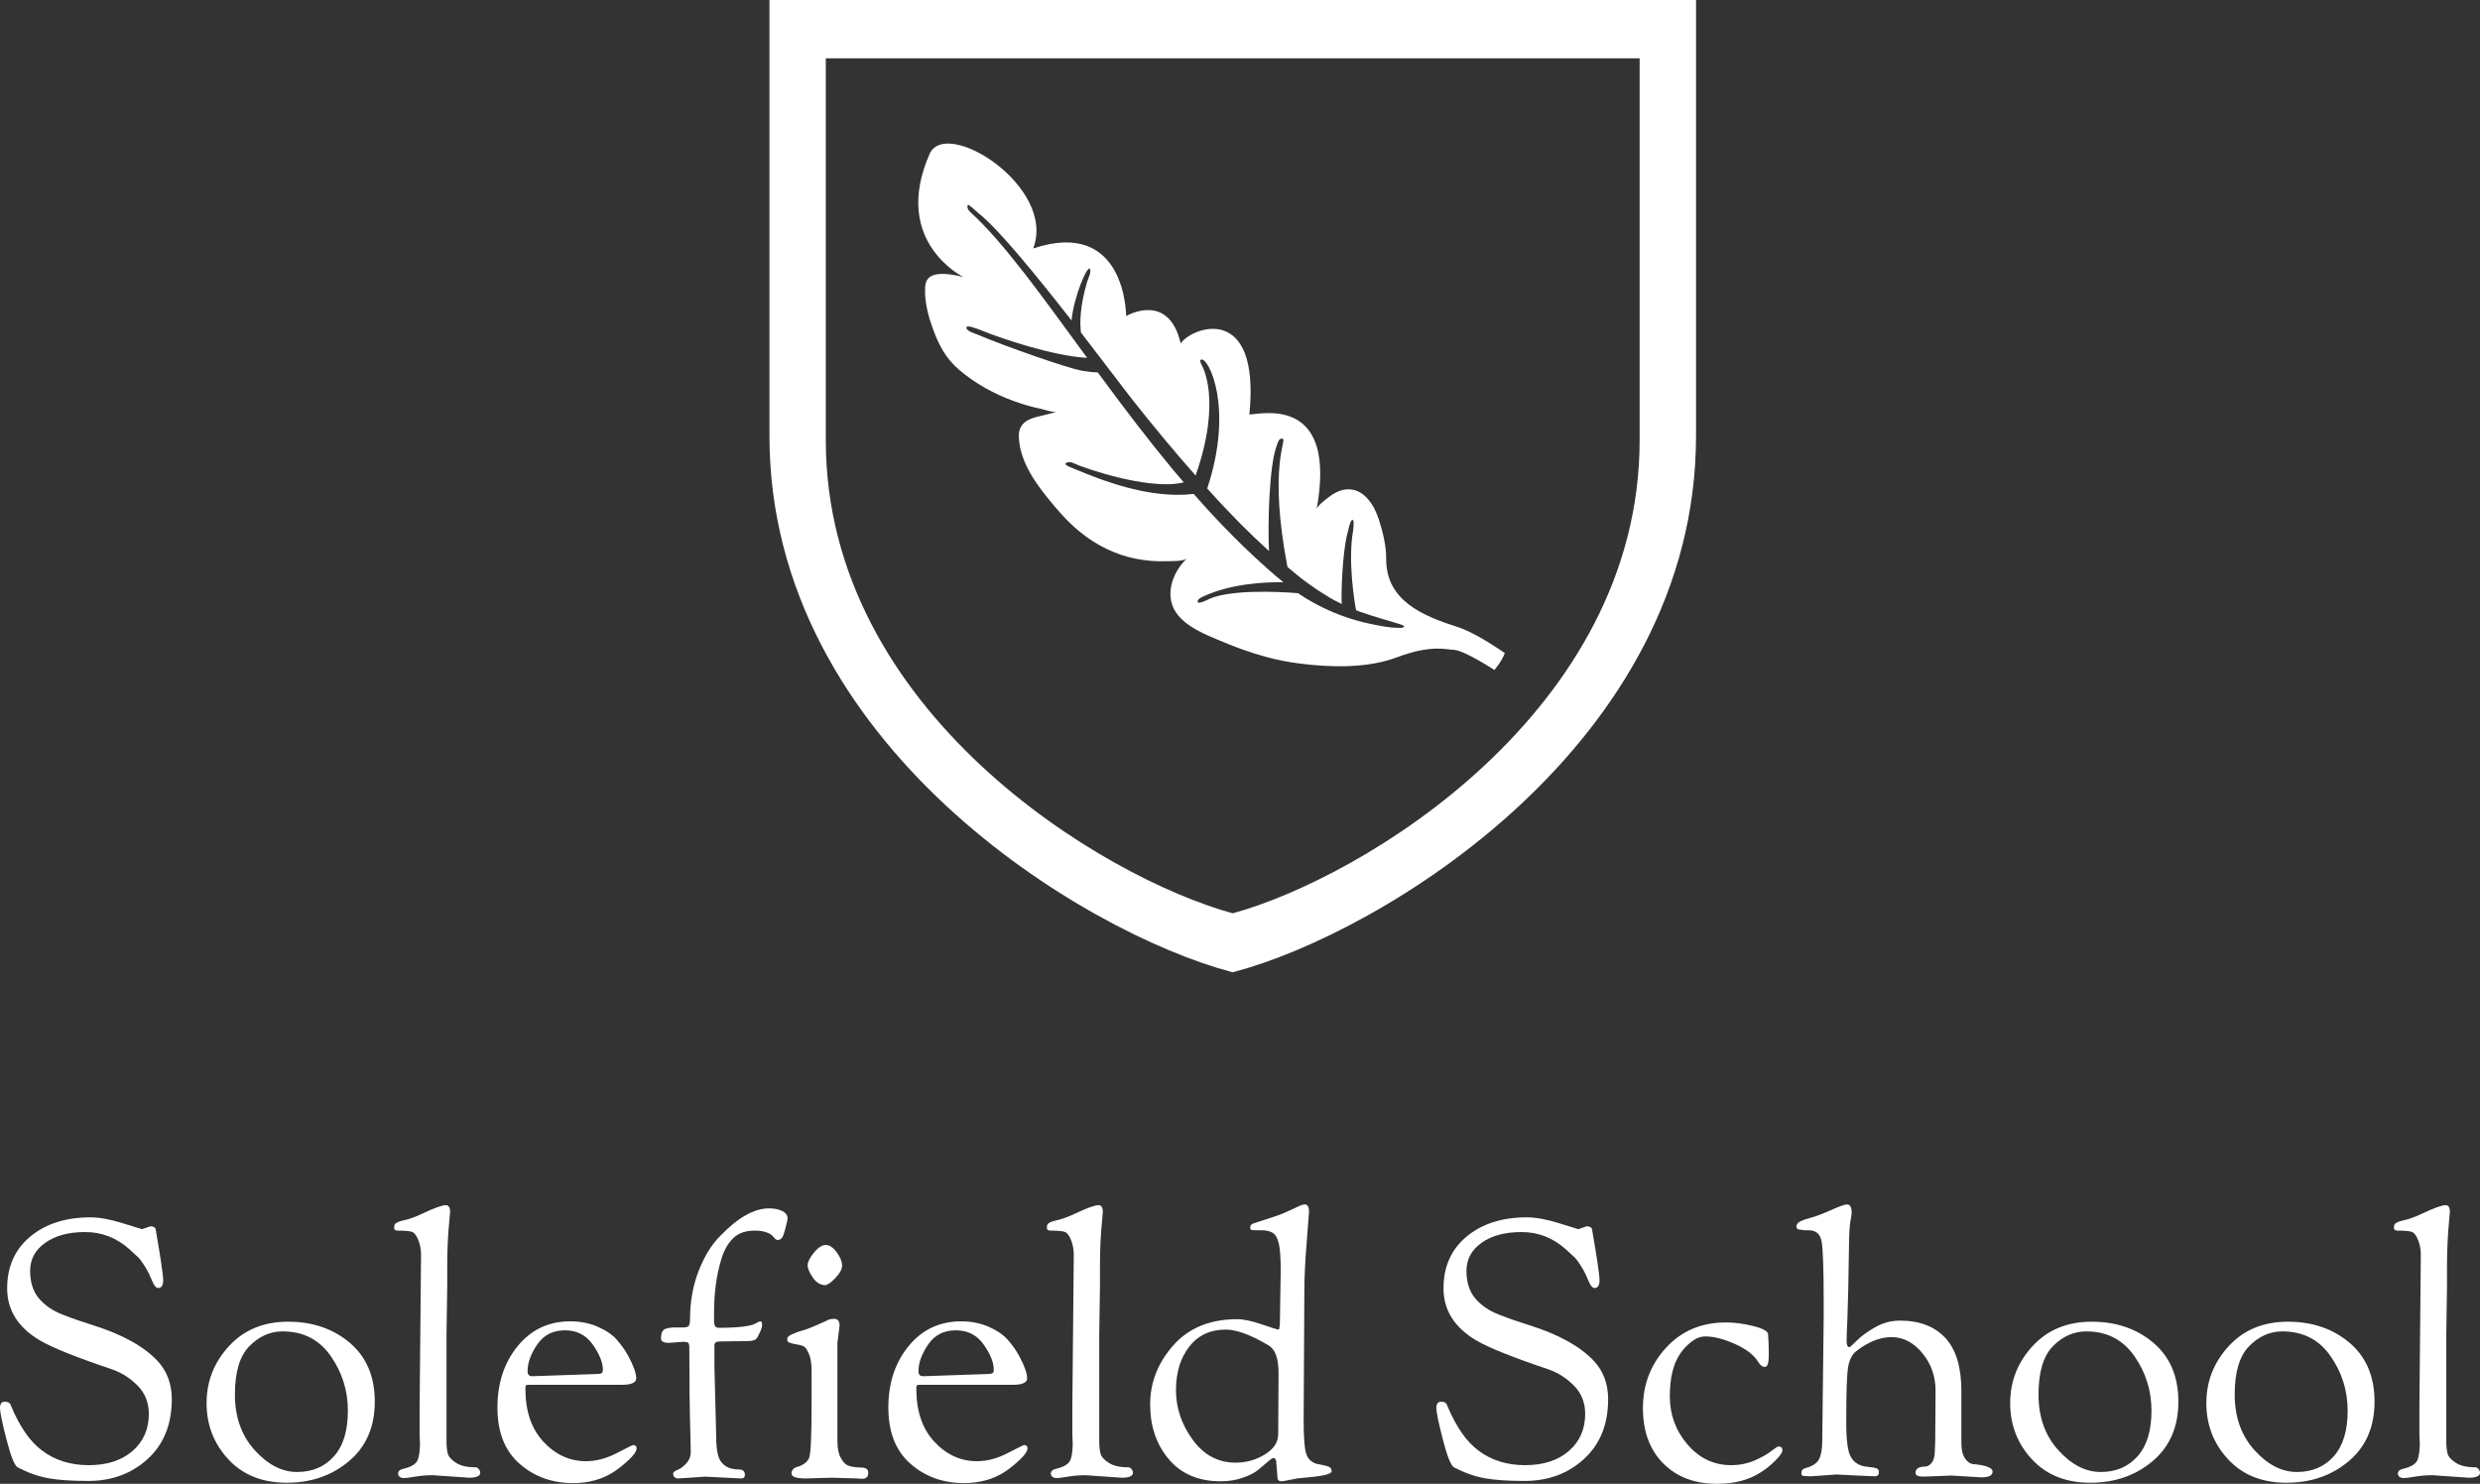 <?xml version="1.0" encoding="utf-8"?>
<!-- Generator: Adobe Illustrator 16.0.3, SVG Export Plug-In . SVG Version: 6.00 Build 0)  -->
<!DOCTYPE svg PUBLIC "-//W3C//DTD SVG 1.0//EN" "http://www.w3.org/TR/2001/REC-SVG-20010904/DTD/svg10.dtd">
<svg version="1.0" id="Layer_1" xmlns="http://www.w3.org/2000/svg" xmlns:xlink="http://www.w3.org/1999/xlink" x="0px" y="0px"
	 width="359.578px" height="215.144px" viewBox="0 0 359.578 215.144" enable-background="new 0 0 359.578 215.144"
	 xml:space="preserve">
<rect x="0" y="0" width="359.578" height="215.144" fill="#333333" stroke="none"/>
<g>
	<path fill="#FFFFFF" d="M211.317,90.902c-4.936-1.57-10.373-3.775-10.331-9.866c0.02-1.824-0.5-3.989-1.068-5.724
		c-0.688-2.116-2.203-4.607-4.776-4.346c-0.895,0.096-1.719,0.527-2.415,1.063c-0.418,0.322-1.73,1.269-1.822,1.802
		c2.922-16.155-7.417-13.925-9.758-13.724c1.629-16.322-8.317-12.729-9.96-10.311c-1.744-7.598-7.908-3.971-7.908-3.971
		s0.032-14.293-13.475-9.801c3.41-8.921-12.612-19.087-15.018-13.711c-5.6,12.729,4.883,17.842,4.883,17.842
		c-5.964-1.442-5.502,0.998-5.545,2.34c0.061,1.732,0.509,3.449,1.098,5.072c0.894,2.453,1.869,4.369,3.88,6.088
		c2.327,1.967,5.027,3.459,7.883,4.494c1.283,0.467,2.6,0.86,3.938,1.131c0.489,0.112,1.798,0.579,2.275,0.371
		c-2.146,0.949-5.638,0.521-5.473,3.789c0.189,3.852,2.843,7.21,5.22,10.023c1.12,1.328,2.334,2.615,3.705,3.709
		c2.33,1.885,5.077,3.258,8.03,3.842c1.437,0.283,2.925,0.416,4.388,0.357c0.641-0.018,2.546,0.059,3.036-0.414
		c-2.224,2.103-3.456,5.747-1.221,8.344c1.487,1.721,3.823,2.68,5.862,3.533c2.177,0.929,4.416,1.756,6.713,2.383
		c1.658,0.461,3.365,0.791,5.069,1.004c4.438,0.555,9.685,0.703,13.961-0.894c5.077-1.905,7.144-1.134,8.298-1.104
		c1.508,0.055,5.882,2.919,5.882,2.919s1.024-1.128,1.521-2.456C217.139,93.992,213.832,91.705,211.317,90.902z M203.473,90.963
		c-0.195,0.088-0.421,0.071-0.64,0.071c-1.356,0-2.729-0.28-4.054-0.559c-0.668-0.133-1.32-0.294-1.965-0.479
		c-2.263-0.625-4.428-1.528-6.471-2.662c-0.686-0.379-1.357-0.789-2.005-1.231c-0.038-0.024-0.073-0.056-0.113-0.091
		c-2.94-0.248-10.367-0.588-13.28,1.019c-0.58,0.264-0.961,0.381-1.226,0.354c-0.227-0.34,0.167-0.623,0.681-0.869
		c3.92-1.846,8.751-2.135,11.678-2.1c-1.442-1.154-2.816-2.4-4.168-3.648c-2.089-1.946-4.112-3.977-6.063-6.076
		c-0.937-1.003-1.858-2.039-2.768-3.076c-6.529,0.795-13.695-2.143-16.979-3.5c-0.672-0.285-1.947-0.705-1.548-0.965
		c0.605-0.4,1.266,0.11,1.927,0.355c4.808,1.775,11.595,3.369,15.158,2.43c-0.503-0.578-1.006-1.162-1.495-1.747
		c-1.836-2.215-3.627-4.462-5.374-6.731c-1.715-2.219-3.386-4.463-5.048-6.715c-0.187-0.25-0.365-0.496-0.55-0.746
		c-0.742-0.012-1.514-0.109-2.273-0.238c-2.092-0.357-11.538-3.691-14.921-5.148c-0.626-0.264-1.798-0.567-1.855-1.061
		c-0.07-0.563,1.595,0.13,2.273,0.397c2.821,1.14,10.321,3.689,15.231,3.937c-0.88-1.205-1.764-2.404-2.647-3.613
		c-1.465-2.008-2.94-4.019-4.436-6.014c-1.344-1.799-2.728-3.578-4.154-5.321c-1.236-1.514-2.52-3.005-3.878-4.408
		c-0.552-0.571-1.106-1.129-1.701-1.663c-0.441-0.41-0.627-0.701-0.499-1.135c0.078-0.242,1.122,0.841,1.603,1.215
		c2.863,2.261,8.499,9.174,13.453,15.525c0.271-3.256,2.335-8.262,2.691-7.434c0.188,0.422-0.327,1.461-0.441,1.857
		c-1.017,3.437-1.068,5.829-0.89,7.322c3.414,4.419,6.328,8.305,7.482,9.76c2.949,3.73,5.977,7.398,9.144,10.975
		c3.89-11.076,0.899-15.978,0.899-15.978c-0.209-0.519-0.369-0.729-0.092-0.83c1.038-0.368,4.791,6.892,0.878,18.69
		c0.913,1.012,1.838,2.024,2.783,3.013c0.686,0.721,1.395,1.438,2.086,2.155c1.274,1.264,2.562,2.513,3.892,3.713
		c0.073,0.067,0.143,0.121,0.199,0.184c-0.205-4.1,0.039-12.346,1.082-15.174c0.192-0.543,0.34-1.25,0.908-1.106
		c0.614,0.226-2.104,4.009,0.683,18.593c0.943,0.791,1.867,1.567,2.854,2.286c0.455,0.335,0.932,0.663,1.399,0.979
		c0.446,0.289,0.899,0.588,1.356,0.86c0.725,0.464,1.481,0.878,2.26,1.243c-0.099-1.516,0.091-7.34,0.806-10.172
		c0.157-0.615,0.367-1.695,0.649-1.971c0.367-0.348,0.3,0.902,0.184,1.564c-0.762,4.305,0.213,10.366,0.447,11.49
		c0.223,0.087,0.444,0.171,0.646,0.242c1.066,0.381,2.156,0.703,3.252,1.039c0.152,0.033,0.336,0.092,0.488,0.133
		c0.385,0.11,0.763,0.226,1.141,0.353c0.337,0.116,0.682,0.183,1.014,0.312C203.316,90.623,203.807,90.799,203.473,90.963z"/>
	<g>
		<path fill="#FFFFFF" d="M20.592,178.224l1.196-0.416c0.45,0,0.71,0.139,0.78,0.416c0.728,4.195,1.092,6.665,1.092,7.41
			c0,0.746-0.243,1.118-0.728,1.118c-0.312,0-0.616-0.372-0.91-1.118c-0.295-0.745-0.642-1.43-1.04-2.054
			c-0.399-0.624-0.685-1.022-0.858-1.196c-0.174-0.173-0.624-0.589-1.352-1.248c-1.872-1.664-4.013-2.496-6.422-2.496
			c-2.41,0-4.342,0.521-5.798,1.561s-2.184,2.392-2.184,4.056s0.424,2.999,1.274,4.004c0.849,1.006,1.984,1.786,3.406,2.34
			c1.421,0.555,2.912,1.075,4.472,1.561c4.194,1.317,7.297,3.033,9.308,5.147c1.386,1.491,2.08,3.346,2.08,5.564
			c0,3.64-1.162,6.525-3.484,8.657c-2.323,2.133-5.2,3.198-8.632,3.198c-2.392,0-4.316-0.13-5.772-0.39s-2.947-0.788-4.472-1.586
			c-0.451-0.277-0.988-1.629-1.612-4.057C0.312,206.27,0,204.753,0,204.146c0-0.605,0.234-0.91,0.702-0.91
			c0.468,0,0.754,0.174,0.858,0.521c1.282,3.086,2.79,5.27,4.524,6.552c1.872,1.422,4.134,2.132,6.786,2.132
			s4.766-0.684,6.344-2.054c1.577-1.369,2.366-3.163,2.366-5.382c0-1.629-0.538-2.99-1.612-4.082
			c-1.075-1.092-2.306-1.88-3.692-2.366c-5.166-1.733-8.667-3.137-10.504-4.212c-3.155-1.872-4.732-4.385-4.732-7.54
			c0-3.154,1.118-5.659,3.354-7.514c2.236-1.854,5.139-2.782,8.71-2.782c1.317,0,2.886,0.286,4.706,0.858
			C19.63,177.938,20.557,178.224,20.592,178.224z"/>
		<path fill="#FFFFFF" d="M41.574,214.987c-3.554,0-6.379-1.135-8.476-3.405c-2.098-2.271-3.146-4.983-3.146-8.139
			c0-3.153,1.083-5.91,3.25-8.268c2.167-2.357,5.026-3.536,8.58-3.536c3.553,0,6.534,1.023,8.944,3.068
			c2.409,2.046,3.614,4.888,3.614,8.527c0,3.641-1.24,6.51-3.718,8.606C48.143,213.939,45.127,214.987,41.574,214.987z
			 M36.166,195.176c-1.404,1.422-2.106,3.762-2.106,7.02c0,3.26,0.953,5.946,2.86,8.061c1.906,2.115,3.96,3.172,6.162,3.172
			c2.201,0,3.978-0.754,5.33-2.262c1.352-1.508,2.028-3.718,2.028-6.63s-0.832-5.556-2.496-7.931
			c-1.664-2.374-3.987-3.562-6.968-3.562C39.173,193.044,37.57,193.755,36.166,195.176z"/>
		<path fill="#FFFFFF" d="M60.84,204.067l0.208-22.1c0-0.797-0.13-1.517-0.39-2.158c-0.26-0.641-0.546-1.031-0.858-1.17
			c-0.312-0.138-1.006-0.208-2.08-0.208c-0.382,0-0.572-0.121-0.572-0.364c0-0.242,0.026-0.416,0.078-0.52
			c0.052-0.104,0.164-0.199,0.338-0.286c0.173-0.086,0.381-0.164,0.624-0.234c1.005-0.208,2.045-0.571,3.12-1.092
			c1.698-0.797,2.808-1.195,3.328-1.195c0.416,0,0.624,0.329,0.624,0.987c0,0.139-0.035,0.538-0.104,1.196
			c-0.208,2.046-0.312,4.282-0.312,6.708v2.912l-0.104,6.916v15.496c0,0.728,0.06,1.326,0.182,1.794
			c0.121,0.468,0.52,0.919,1.196,1.352c0.676,0.434,1.62,0.65,2.834,0.65c0.173,0,0.329,0.087,0.468,0.26
			c0.138,0.174,0.208,0.347,0.208,0.521c0,0.485-0.538,0.728-1.612,0.728l-5.252-0.364c-0.902,0-1.76,0.07-2.574,0.208
			c-0.815,0.139-1.352,0.208-1.612,0.208c-0.26,0-0.468-0.061-0.624-0.182c-0.156-0.121-0.234-0.277-0.234-0.468
			s0.078-0.347,0.234-0.469c0.156-0.121,0.407-0.216,0.754-0.285c1.04-0.277,1.664-0.702,1.872-1.274s0.312-1.36,0.312-2.366
			l-0.052-1.352V204.067z"/>
		<path fill="#FFFFFF" d="M75.322,212.231c-2.132-1.872-3.198-4.584-3.198-8.138c0-3.553,0.979-6.526,2.938-8.918
			c1.958-2.392,4.498-3.588,7.618-3.588c1.456,0,2.782,0.26,3.978,0.78c1.196,0.52,2.123,1.152,2.782,1.897
			c0.658,0.746,1.213,1.534,1.664,2.366c0.762,1.422,1.144,2.496,1.144,3.224c0,0.624-0.711,0.937-2.132,0.937H76.752
			c-0.278,0-0.442,0.025-0.494,0.078c-0.052,0.052-0.078,0.217-0.078,0.493c0,3.26,0.875,5.824,2.626,7.696
			c1.75,1.872,3.804,2.809,6.162,2.809c1.456,0,2.938-0.391,4.446-1.17c1.508-0.78,2.296-1.171,2.366-1.171
			c0.346,0,0.52,0.156,0.52,0.469c0,0.416-0.382,0.979-1.144,1.689c-0.763,0.711-1.491,1.292-2.184,1.742
			c-1.664,1.074-3.623,1.612-5.876,1.612C80.045,215.04,77.454,214.104,75.322,212.231z M77.168,199.544l9.152-0.313
			c0.485,0,0.788-0.043,0.91-0.13c0.121-0.086,0.182-0.251,0.182-0.494c0-1.04-0.486-2.253-1.456-3.64
			c-0.971-1.386-2.323-2.08-4.056-2.08c-1.734,0-3.068,0.685-4.004,2.054c-0.936,1.37-1.404,2.661-1.404,3.874
			C76.492,199.302,76.717,199.544,77.168,199.544z"/>
		<path fill="#FFFFFF" d="M99.059,194.552l-2.08,0.156c-0.763,0-1.144-0.226-1.144-0.676c0-0.624,0.147-1.04,0.442-1.248
			c0.294-0.208,0.875-0.313,1.742-0.313h1.092c0.416,0,0.676-0.095,0.78-0.286c0.104-0.189,0.156-0.494,0.156-0.91
			c0-2.529,0.416-4.861,1.248-6.993c0.832-2.133,1.872-3.822,3.12-5.07c2.565-2.669,4.922-4.004,7.072-4.004
			c0.797,0,1.447,0.13,1.95,0.39c0.502,0.26,0.754,0.616,0.754,1.066c0,0.139-0.061,0.441-0.182,0.91
			c-0.122,0.468-0.2,0.771-0.234,0.909c-0.035,0.14-0.07,0.252-0.104,0.338c-0.035,0.088-0.07,0.183-0.104,0.286
			c-0.035,0.104-0.07,0.183-0.104,0.234c-0.035,0.052-0.078,0.113-0.13,0.182c-0.052,0.07-0.113,0.122-0.182,0.156
			c-0.104,0.07-0.243,0.104-0.416,0.104c-0.174,0-0.347-0.121-0.52-0.364c-0.52-0.658-1.448-0.988-2.782-0.988
			c-1.335,0-2.375,0.364-3.12,1.092c-0.746,0.729-1.309,1.699-1.69,2.912c-0.728,2.358-1.092,4.958-1.092,7.8v1.301
			c0,0.658,0.208,0.987,0.624,0.987c3.05,0,4.905-0.242,5.564-0.728c0.242-0.139,0.433-0.208,0.572-0.208
			c0.138,0,0.208,0.182,0.208,0.546s-0.243,0.979-0.728,1.846c-0.208,0.313-0.642,0.469-1.3,0.469l-4.056,0.052
			c-0.555,0-0.832,0.174-0.832,0.52v3.017l0.26,10.296c0,1.838,0.242,3.051,0.728,3.64c0.554,0.729,1.404,1.092,2.548,1.092
			c0.589,0,0.884,0.261,0.884,0.78c0,0.346-0.191,0.52-0.572,0.52l-5.2-0.26l-3.848,0.26c-0.52,0-0.78-0.242-0.78-0.728
			c0-0.173,0.216-0.346,0.65-0.52c0.433-0.174,0.858-0.494,1.274-0.963c0.416-0.468,0.624-0.996,0.624-1.586
			c0-0.589-0.018-1.438-0.052-2.548c-0.104-3.396-0.156-7.608-0.156-12.636c0-0.381-0.061-0.615-0.182-0.702
			C99.639,194.596,99.405,194.552,99.059,194.552z"/>
		<path fill="#FFFFFF" d="M120.535,214.26l-3.692,0.104c-1.387,0-2.08-0.233-2.08-0.701c0-0.469,0.26-0.788,0.78-0.962
			c0.034,0,0.104-0.018,0.208-0.053c0.797-0.276,1.317-0.692,1.56-1.248c0.242-0.554,0.364-3.24,0.364-8.06v-4.576
			c0-1.005-0.122-1.802-0.364-2.392c-0.243-0.59-0.468-0.953-0.676-1.093c-0.208-0.138-0.564-0.251-1.066-0.338
			c-0.503-0.086-0.867-0.173-1.092-0.26c-0.226-0.086-0.338-0.225-0.338-0.416c0-0.19,0.043-0.338,0.13-0.441
			c0.086-0.104,0.26-0.217,0.52-0.339c0.26-0.121,0.528-0.233,0.806-0.338c0.97-0.276,1.768-0.554,2.392-0.832
			c0.624-0.276,1.1-0.484,1.43-0.624c0.329-0.138,0.546-0.242,0.65-0.312c0.242-0.104,0.537-0.156,0.884-0.156
			c0.52,0,0.78,0.33,0.78,0.988l-0.312,2.496v14.248c0,1.04,0.164,1.854,0.494,2.443c0.329,0.59,0.676,0.954,1.04,1.093
			c0.364,0.139,0.788,0.226,1.274,0.26c0.485,0.035,0.797,0.052,0.936,0.052c0.485,0.07,0.728,0.313,0.728,0.729
			c0,0.589-0.295,0.884-0.884,0.884l-0.78-0.053L120.535,214.26z M117.856,185.244c-0.503-0.729-0.754-1.326-0.754-1.794
			c0-0.469,0.303-1.074,0.91-1.82c0.606-0.745,1.178-1.118,1.716-1.118c0.537,0,1.066,0.355,1.586,1.066s0.78,1.344,0.78,1.897
			c0,0.555-0.33,1.17-0.988,1.846c-0.659,0.677-1.144,1.015-1.456,1.015C118.957,186.336,118.359,185.972,117.856,185.244z"/>
		<path fill="#FFFFFF" d="M132.001,212.231c-2.132-1.872-3.198-4.584-3.198-8.138c0-3.553,0.979-6.526,2.938-8.918
			c1.958-2.392,4.498-3.588,7.618-3.588c1.456,0,2.782,0.26,3.978,0.78c1.196,0.52,2.123,1.152,2.782,1.897
			c0.658,0.746,1.213,1.534,1.664,2.366c0.762,1.422,1.144,2.496,1.144,3.224c0,0.624-0.711,0.937-2.132,0.937h-13.364
			c-0.278,0-0.442,0.025-0.494,0.078c-0.052,0.052-0.078,0.217-0.078,0.493c0,3.26,0.875,5.824,2.626,7.696
			c1.75,1.872,3.804,2.809,6.162,2.809c1.456,0,2.938-0.391,4.446-1.17c1.508-0.78,2.296-1.171,2.366-1.171
			c0.346,0,0.52,0.156,0.52,0.469c0,0.416-0.382,0.979-1.144,1.689c-0.763,0.711-1.491,1.292-2.184,1.742
			c-1.664,1.074-3.623,1.612-5.876,1.612C136.724,215.04,134.133,214.104,132.001,212.231z M133.847,199.544l9.152-0.313
			c0.485,0,0.788-0.043,0.91-0.13c0.121-0.086,0.182-0.251,0.182-0.494c0-1.04-0.486-2.253-1.456-3.64
			c-0.971-1.386-2.323-2.08-4.056-2.08c-1.734,0-3.068,0.685-4.004,2.054c-0.936,1.37-1.404,2.661-1.404,3.874
			C133.171,199.302,133.396,199.544,133.847,199.544z"/>
		<path fill="#FFFFFF" d="M155.479,204.067l0.208-22.1c0-0.797-0.13-1.517-0.39-2.158c-0.26-0.641-0.546-1.031-0.858-1.17
			c-0.312-0.138-1.006-0.208-2.08-0.208c-0.382,0-0.572-0.121-0.572-0.364c0-0.242,0.026-0.416,0.078-0.52
			c0.052-0.104,0.164-0.199,0.338-0.286c0.173-0.086,0.381-0.164,0.624-0.234c1.005-0.208,2.045-0.571,3.12-1.092
			c1.698-0.797,2.808-1.195,3.328-1.195c0.416,0,0.624,0.329,0.624,0.987c0,0.139-0.035,0.538-0.104,1.196
			c-0.208,2.046-0.312,4.282-0.312,6.708v2.912l-0.104,6.916v15.496c0,0.728,0.06,1.326,0.182,1.794
			c0.121,0.468,0.52,0.919,1.196,1.352c0.676,0.434,1.62,0.65,2.834,0.65c0.173,0,0.329,0.087,0.468,0.26
			c0.138,0.174,0.208,0.347,0.208,0.521c0,0.485-0.538,0.728-1.612,0.728l-5.252-0.364c-0.902,0-1.76,0.07-2.574,0.208
			c-0.815,0.139-1.352,0.208-1.612,0.208c-0.26,0-0.468-0.061-0.624-0.182c-0.156-0.121-0.234-0.277-0.234-0.468
			s0.078-0.347,0.234-0.469c0.156-0.121,0.407-0.216,0.754-0.285c1.04-0.277,1.664-0.702,1.872-1.274s0.312-1.36,0.312-2.366
			l-0.052-1.352V204.067z"/>
		<path fill="#FFFFFF" d="M185.223,214.208l-0.156-1.924c0-0.59-0.156-0.885-0.468-0.885c-0.104,0-0.355,0.174-0.754,0.521
			c-0.399,0.347-0.858,0.736-1.378,1.17s-1.273,0.824-2.262,1.17s-2.054,0.52-3.198,0.52c-3.224,0-5.738-1.065-7.54-3.197
			c-1.803-2.132-2.704-4.784-2.704-7.956s1.118-6.023,3.354-8.555c2.236-2.529,5.33-3.796,9.282-3.796
			c0.901,0,2.087,0.252,3.562,0.754c1.473,0.503,2.279,0.755,2.418,0.755s0.208-0.624,0.208-1.872l0.104-6.708
			c0-1.872-0.096-3.189-0.287-3.952c-0.19-0.763-0.485-1.266-0.883-1.508c-0.399-0.242-0.929-0.364-1.586-0.364h-0.572
			c-0.521,0-0.832-0.018-0.937-0.052s-0.155-0.156-0.155-0.364v-0.052c0-0.242,0.172-0.425,0.52-0.546
			c0.346-0.121,1.048-0.347,2.105-0.677c1.058-0.329,1.89-0.632,2.496-0.91c0.606-0.276,1.066-0.484,1.379-0.624
			c0.658-0.346,1.125-0.52,1.403-0.52c0.416,0,0.624,0.347,0.624,1.04c0,0.104-0.113,1.578-0.338,4.42
			c-0.227,2.843-0.338,5.131-0.338,6.864l-0.104,18.979c0,2.358,0.111,3.936,0.338,4.732c0.225,0.798,0.719,1.317,1.481,1.56
			c0.104,0.035,0.397,0.096,0.884,0.183c0.485,0.087,0.832,0.19,1.04,0.312c0.208,0.122,0.312,0.321,0.312,0.599
			c0,0.416-1.334,0.728-4.004,0.936c-0.555,0.034-1.195,0.13-1.924,0.286c-0.728,0.156-1.179,0.233-1.352,0.233
			C185.413,214.779,185.223,214.589,185.223,214.208z M172.431,195.254c-1.283,1.646-1.924,3.753-1.924,6.317
			c0,2.566,0.806,4.958,2.418,7.177s3.683,3.328,6.214,3.328c1.56,0,2.981-0.398,4.264-1.196c1.283-0.797,1.924-1.769,1.924-2.912
			l0.053-8.892c0-2.114-0.486-3.449-1.456-4.005c-2.565-1.524-4.628-2.287-6.188-2.287
			C175.481,192.784,173.713,193.607,172.431,195.254z"/>
		<path fill="#FFFFFF" d="M228.85,178.224l1.196-0.416c0.45,0,0.71,0.139,0.78,0.416c0.728,4.195,1.092,6.665,1.092,7.41
			c0,0.746-0.243,1.118-0.729,1.118c-0.312,0-0.615-0.372-0.91-1.118c-0.295-0.745-0.641-1.43-1.039-2.054
			c-0.399-0.624-0.686-1.022-0.858-1.196c-0.174-0.173-0.624-0.589-1.353-1.248c-1.871-1.664-4.012-2.496-6.422-2.496
			c-2.409,0-4.342,0.521-5.797,1.561c-1.457,1.04-2.185,2.392-2.185,4.056s0.425,2.999,1.274,4.004
			c0.849,1.006,1.984,1.786,3.406,2.34c1.42,0.555,2.911,1.075,4.471,1.561c4.195,1.317,7.298,3.033,9.309,5.147
			c1.387,1.491,2.08,3.346,2.08,5.564c0,3.64-1.162,6.525-3.484,8.657c-2.322,2.133-5.199,3.198-8.632,3.198
			c-2.392,0-4.315-0.13-5.772-0.39c-1.455-0.26-2.946-0.788-4.471-1.586c-0.451-0.277-0.988-1.629-1.613-4.057
			c-0.623-2.426-0.936-3.942-0.936-4.55c0-0.605,0.234-0.91,0.702-0.91s0.754,0.174,0.858,0.521c1.281,3.086,2.789,5.27,4.523,6.552
			c1.872,1.422,4.135,2.132,6.786,2.132s4.767-0.684,6.345-2.054c1.576-1.369,2.365-3.163,2.365-5.382
			c0-1.629-0.537-2.99-1.611-4.082c-1.076-1.092-2.307-1.88-3.692-2.366c-5.166-1.733-8.667-3.137-10.505-4.212
			c-3.154-1.872-4.731-4.385-4.731-7.54c0-3.154,1.118-5.659,3.354-7.514s5.139-2.782,8.709-2.782c1.318,0,2.887,0.286,4.707,0.858
			C227.889,177.938,228.814,178.224,228.85,178.224z"/>
		<path fill="#FFFFFF" d="M241.147,212.18c-1.959-1.976-2.938-4.654-2.938-8.034s1.119-6.292,3.354-8.735
			c2.236-2.444,5.14-3.666,8.71-3.666c1.213,0,2.521,0.174,3.926,0.52c1.404,0.347,2.123,0.746,2.158,1.196
			c0.069,0.832,0.104,1.829,0.104,2.99s-0.19,1.741-0.571,1.741c-0.347,0-0.659-0.225-0.937-0.676
			c-0.59-1.005-1.707-1.88-3.354-2.626c-1.646-0.745-3.094-1.118-4.342-1.118c-0.693,0-1.37,0.261-2.028,0.78
			c-0.659,0.52-1.196,1.092-1.612,1.716c-1.006,1.456-1.508,3.52-1.508,6.188c0,2.67,0.858,5.001,2.574,6.994
			s3.822,2.989,6.318,2.989c1.213,0,2.34-0.225,3.38-0.676c1.04-0.45,1.846-0.901,2.418-1.352c0.571-0.45,0.927-0.677,1.065-0.677
			c0.381,0,0.572,0.174,0.572,0.521s-0.363,0.876-1.092,1.586c-0.729,0.711-1.439,1.274-2.132,1.69
			c-1.699,1.073-3.779,1.611-6.24,1.611C245.715,215.144,243.105,214.155,241.147,212.18z"/>
		<path fill="#FFFFFF" d="M266.289,213.792l-3.691,0.26c-0.867,0-1.318-0.052-1.352-0.156c-0.035-0.104-0.053-0.225-0.053-0.363
			c0-0.347,0.209-0.572,0.625-0.677c1.004-0.276,1.654-0.719,1.949-1.326c0.295-0.605,0.442-1.499,0.442-2.678l0.208-17.731v-2.549
			c0-4.714-0.104-7.592-0.313-8.632c-0.207-1.04-0.832-1.56-1.871-1.56h-0.677l-0.208-0.052c-0.59,0-0.884-0.156-0.884-0.469
			c0-0.312,0.183-0.563,0.546-0.754c0.364-0.189,0.885-0.372,1.561-0.546c0.676-0.173,1.638-0.537,2.886-1.092
			c1.247-0.554,2.028-0.832,2.34-0.832c0.45,0,0.676,0.399,0.676,1.196c0,0.174-0.061,0.59-0.182,1.248
			c-0.122,0.658-0.19,1.933-0.208,3.821c-0.018,1.891-0.053,3.918-0.104,6.084c-0.053,2.167-0.097,3.632-0.131,4.395
			c-0.07,1.456-0.104,2.479-0.104,3.068s0.138,0.884,0.416,0.884c0.068,0,0.424-0.32,1.065-0.962s1.525-1.282,2.652-1.925
			c1.126-0.641,2.331-0.962,3.614-0.962c2.808,0,4.992,0.832,6.552,2.496s2.34,4.247,2.34,7.748v7.54
			c0,0.937,0.173,1.664,0.521,2.185c0.346,0.52,0.744,0.798,1.195,0.832c1.872,0.174,2.809,0.537,2.809,1.092
			s-0.538,0.832-1.612,0.832l-4.368-0.26l-4.004,0.155c-0.798,0-1.195-0.173-1.195-0.52c0-0.624,0.467-0.937,1.403-0.937
			c0.347,0,0.667-0.189,0.962-0.571s0.441-0.971,0.441-1.769l0.053-1.352l0.052-7.28c0-2.114-0.642-3.943-1.924-5.486
			c-1.282-1.542-2.765-2.313-4.446-2.313s-3.389,0.676-5.121,2.027c-0.625,0.486-1.023,1.274-1.197,2.366s-0.26,3.51-0.26,7.254
			v1.196c0,1.56,0.121,2.826,0.364,3.796c0.382,1.353,1.335,2.08,2.86,2.185c0.484,0.034,0.857,0.096,1.117,0.182
			c0.261,0.087,0.391,0.269,0.391,0.546c0,0.416-0.191,0.624-0.572,0.624L270.502,214c-0.902-0.034-1.813-0.078-2.73-0.13
			C266.854,213.817,266.359,213.792,266.289,213.792z"/>
		<path fill="#FFFFFF" d="M303.08,214.987c-3.555,0-6.379-1.135-8.477-3.405s-3.146-4.983-3.146-8.139
			c0-3.153,1.084-5.91,3.25-8.268c2.167-2.357,5.027-3.536,8.58-3.536c3.554,0,6.535,1.023,8.944,3.068
			c2.409,2.046,3.614,4.888,3.614,8.527c0,3.641-1.24,6.51-3.718,8.606C309.648,213.939,306.633,214.987,303.08,214.987z
			 M297.672,195.176c-1.404,1.422-2.105,3.762-2.105,7.02c0,3.26,0.952,5.946,2.859,8.061c1.906,2.115,3.96,3.172,6.162,3.172
			c2.201,0,3.979-0.754,5.33-2.262s2.027-3.718,2.027-6.63s-0.832-5.556-2.496-7.931c-1.664-2.374-3.986-3.562-6.968-3.562
			C300.679,193.044,299.076,193.755,297.672,195.176z"/>
		<path fill="#FFFFFF" d="M331.523,214.987c-3.554,0-6.379-1.135-8.477-3.405s-3.146-4.983-3.146-8.139
			c0-3.153,1.083-5.91,3.25-8.268s5.026-3.536,8.58-3.536s6.534,1.023,8.944,3.068c2.408,2.046,3.613,4.888,3.613,8.527
			c0,3.641-1.239,6.51-3.717,8.606C338.093,213.939,335.076,214.987,331.523,214.987z M326.115,195.176
			c-1.404,1.422-2.105,3.762-2.105,7.02c0,3.26,0.953,5.946,2.859,8.061c1.906,2.115,3.961,3.172,6.162,3.172
			s3.979-0.754,5.33-2.262s2.028-3.718,2.028-6.63s-0.832-5.556-2.496-7.931c-1.664-2.374-3.987-3.562-6.968-3.562
			C329.123,193.044,327.52,193.755,326.115,195.176z"/>
		<path fill="#FFFFFF" d="M350.79,204.067l0.208-22.1c0-0.797-0.13-1.517-0.391-2.158c-0.26-0.641-0.545-1.031-0.857-1.17
			c-0.313-0.138-1.006-0.208-2.08-0.208c-0.382,0-0.572-0.121-0.572-0.364c0-0.242,0.026-0.416,0.078-0.52
			c0.053-0.104,0.164-0.199,0.338-0.286c0.174-0.086,0.381-0.164,0.625-0.234c1.004-0.208,2.045-0.571,3.119-1.092
			c1.698-0.797,2.809-1.195,3.328-1.195c0.416,0,0.624,0.329,0.624,0.987c0,0.139-0.034,0.538-0.104,1.196
			c-0.207,2.046-0.312,4.282-0.312,6.708v2.912l-0.104,6.916v15.496c0,0.728,0.061,1.326,0.183,1.794
			c0.121,0.468,0.521,0.919,1.196,1.352c0.676,0.434,1.619,0.65,2.834,0.65c0.173,0,0.328,0.087,0.468,0.26
			c0.138,0.174,0.208,0.347,0.208,0.521c0,0.485-0.538,0.728-1.611,0.728l-5.253-0.364c-0.901,0-1.76,0.07-2.573,0.208
			c-0.815,0.139-1.353,0.208-1.612,0.208c-0.261,0-0.468-0.061-0.624-0.182s-0.234-0.277-0.234-0.468s0.078-0.347,0.234-0.469
			c0.156-0.121,0.406-0.216,0.754-0.285c1.04-0.277,1.664-0.702,1.872-1.274s0.312-1.36,0.312-2.366l-0.052-1.352V204.067z"/>
	</g>
	<path fill="#FFFFFF" d="M111.563,0v63.195c0,44.861,45.897,72.133,66.834,77.688l0.335,0.096l0.336-0.096
		c20.937-5.556,66.843-32.827,66.843-77.688V0H111.563z M237.733,63.818c0,39.403-40.29,63.494-59.001,68.605
		c-18.716-5.111-58.999-29.202-58.999-68.605V8.459h118V63.818z"/>
</g>
</svg>
